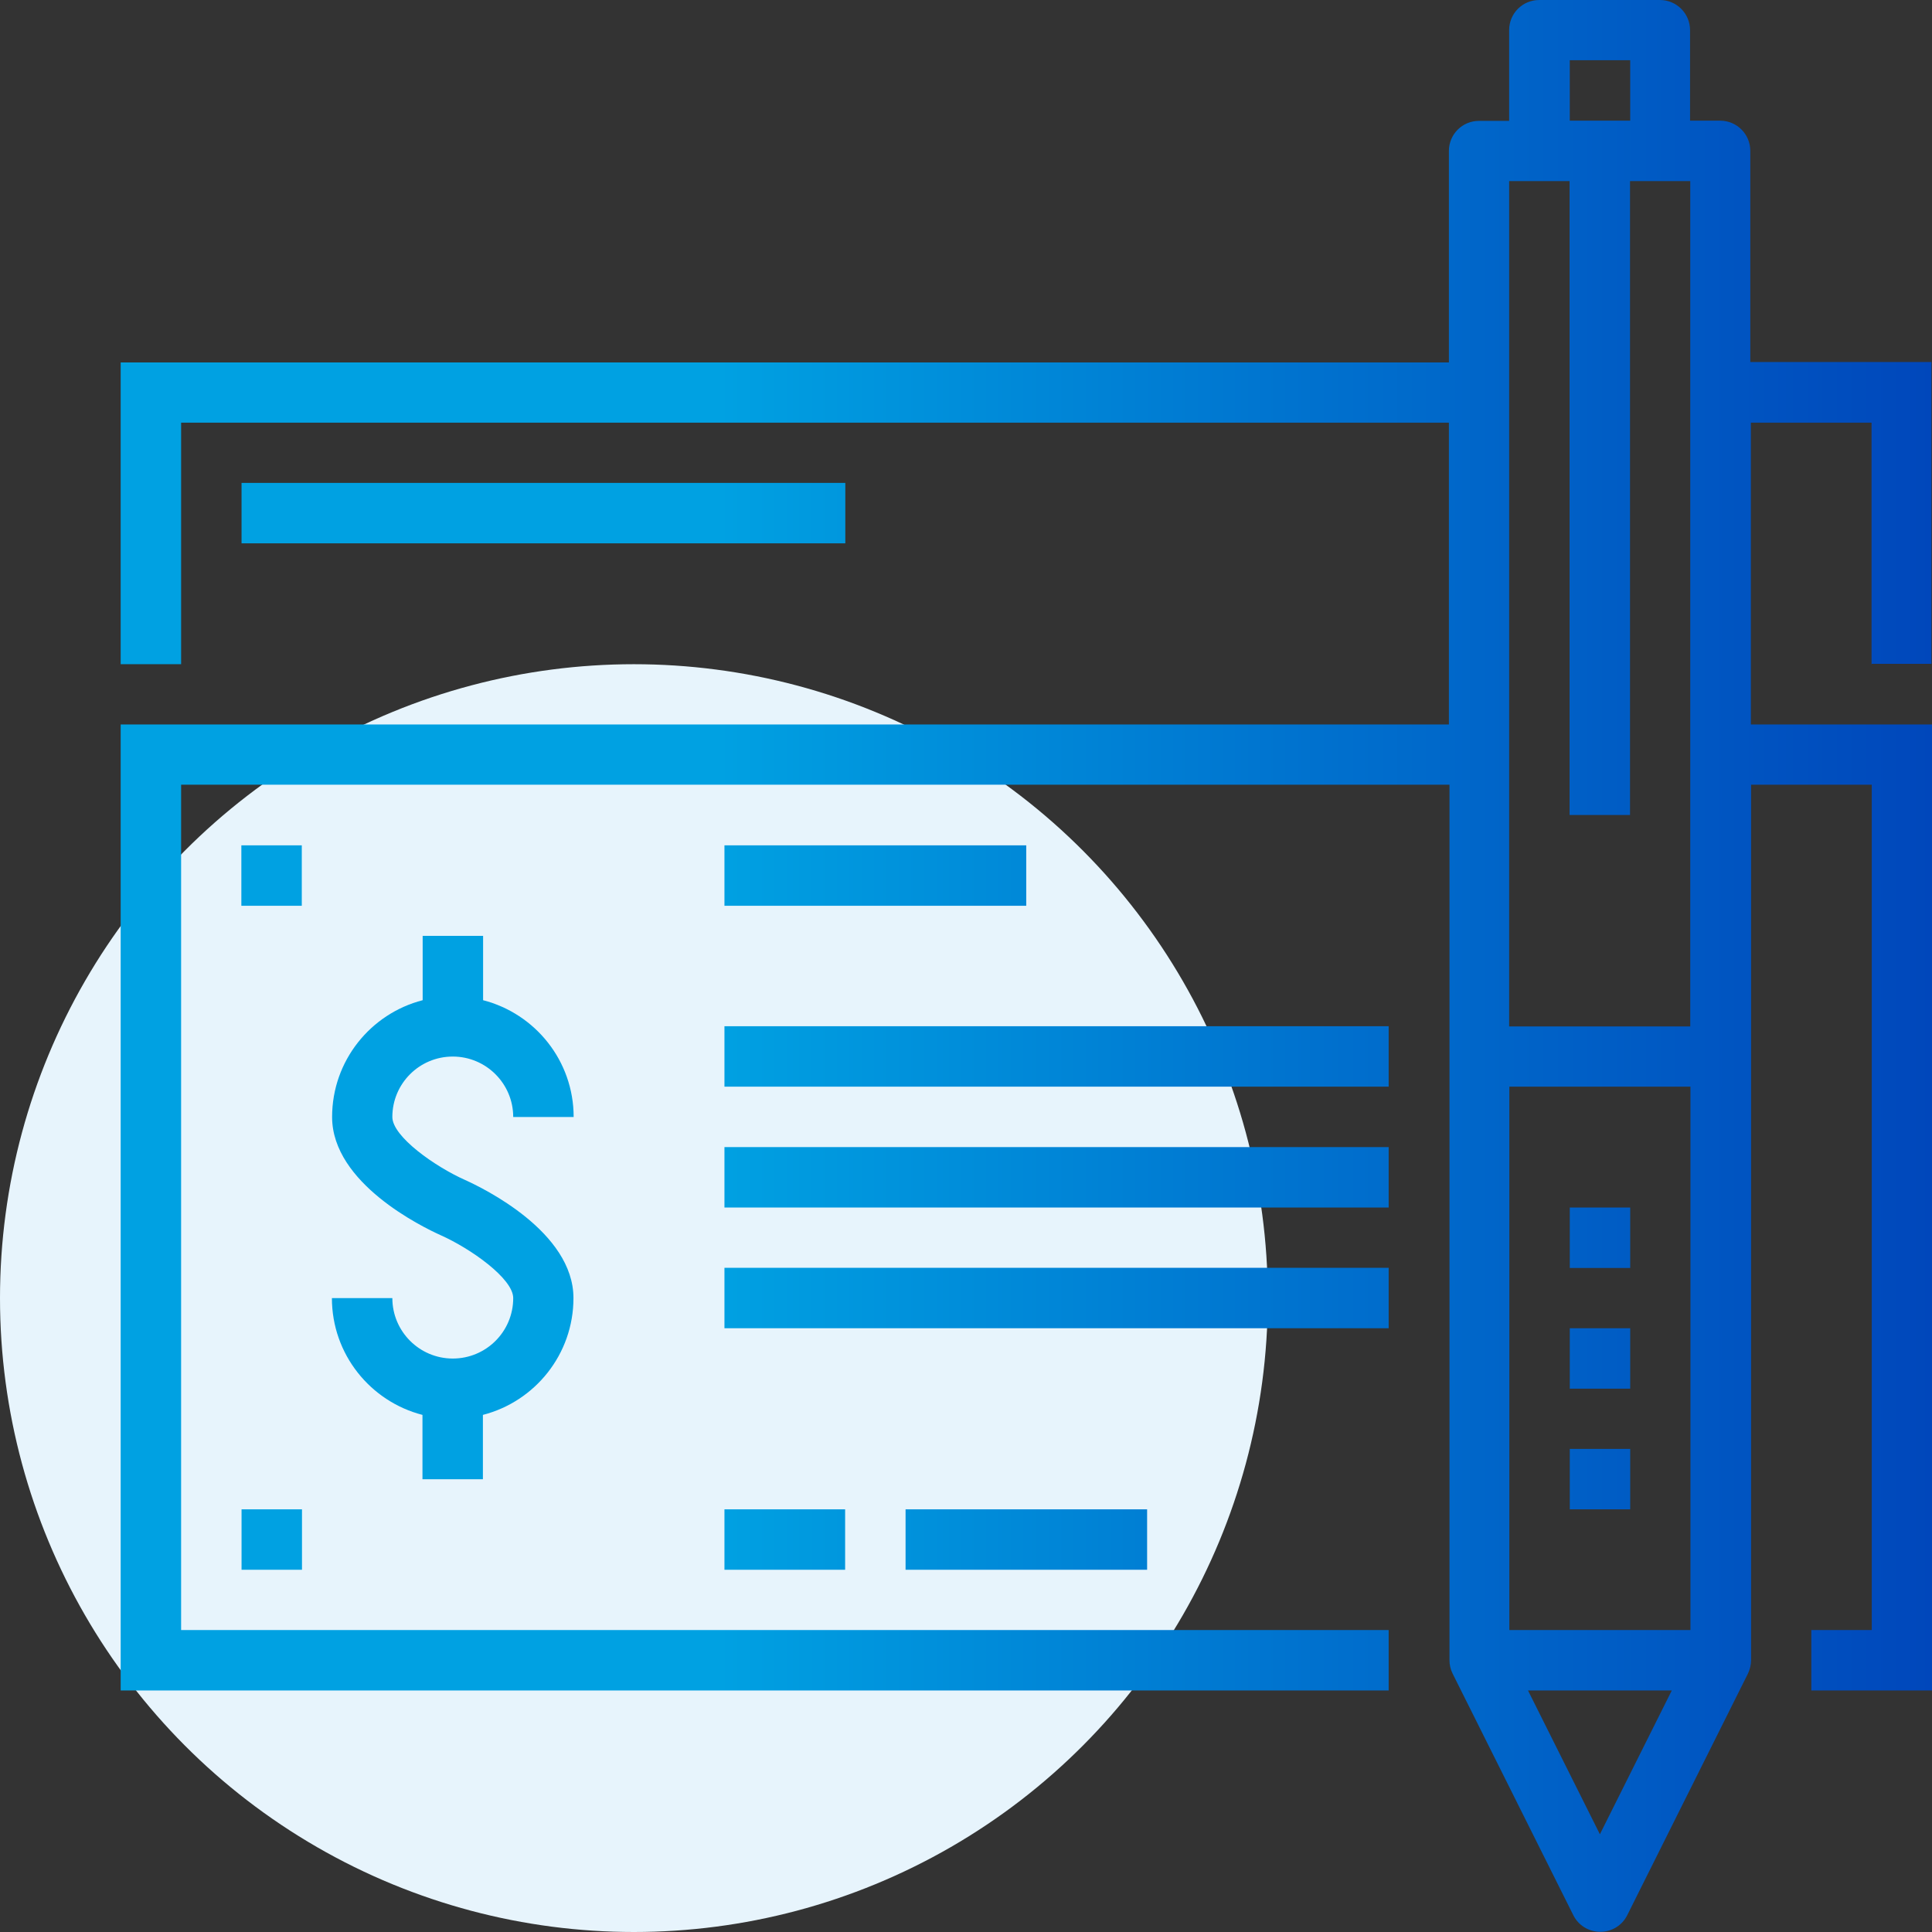 <?xml version="1.0" encoding="UTF-8"?><svg id="Layer_2" xmlns="http://www.w3.org/2000/svg" xmlns:xlink="http://www.w3.org/1999/xlink" viewBox="0 0 99.42 99.42"><rect x="0" y="0" width="99.42" height="99.42" fill="#333333" stroke="none"/><defs><style>.cls-1{fill:url(#linear-gradient);}.cls-1,.cls-2{stroke-width:0px;}.cls-2{fill:#e7f4fc;}</style><linearGradient id="linear-gradient" x1="6.21" y1="49.71" x2="99.42" y2="49.71" gradientUnits="userSpaceOnUse"><stop offset=".33" stop-color="#00a1e2"/><stop offset=".66" stop-color="#0071ce"/><stop offset="1" stop-color="#0047bb"/></linearGradient></defs><g id="Layer_1-2"><circle class="cls-2" cx="32.62" cy="66.8" r="32.62"/><path class="cls-1" d="M20.19,57.48c0,1.01,2.21,2.56,3.74,3.24.93.42,5.58,2.67,5.58,6.08,0,2.89-1.98,5.32-4.66,6.01v3.31h-3.11v-3.31c-2.68-.69-4.66-3.12-4.66-6.01h3.11c0,1.71,1.39,3.11,3.11,3.11s3.11-1.39,3.11-3.11c0-1.01-2.21-2.56-3.74-3.24-.93-.42-5.58-2.67-5.58-6.08,0-2.89,1.98-5.32,4.66-6.01v-3.31h3.11v3.31c2.68.69,4.66,3.12,4.66,6.01h-3.11c0-1.71-1.39-3.11-3.11-3.11s-3.11,1.39-3.11,3.11ZM37.28,43.5v3.11h15.53v-3.11h-15.53ZM37.28,55.92h34.18v-3.11h-34.18v3.11ZM37.28,62.14h34.18v-3.11h-34.18v3.11ZM37.28,68.35h34.18v-3.11h-34.18v3.11ZM37.28,80.78h6.21v-3.11h-6.21v3.11ZM59.03,80.78v-3.11h-12.43v3.11h12.43ZM15.53,43.5h-3.11v3.11h3.11v-3.11ZM12.43,80.78h3.11v-3.11h-3.11v3.11ZM83.89,62.14h-3.11v3.11h3.11v-3.11ZM83.89,68.35h-3.11v3.11h3.11v-3.11ZM83.89,74.56h-3.11v3.11h3.11v-3.11ZM96.31,34.18v-12.43h-6.21v15.53h9.32v49.71h-6.21v-3.11h3.11v-43.5h-6.21v45.05c0,.24-.06.48-.16.69l-6.21,12.43c-.26.53-.8.86-1.39.86s-1.13-.33-1.39-.86l-6.21-12.43c-.11-.22-.16-.45-.16-.69v-45.05H9.32v43.5h62.14v3.11H6.21v-49.71h68.35v-15.53H9.32v12.43h-3.11v-15.53h68.35V7.77c0-.86.69-1.55,1.55-1.55h1.55V1.55c0-.86.69-1.55,1.55-1.55h6.21c.86,0,1.55.7,1.55,1.55v4.66h1.55c.86,0,1.55.7,1.55,1.55v10.87h9.32v15.53h-3.11ZM80.78,6.21h3.11v-3.11h-3.11v3.11ZM86.03,86.99h-7.4l3.7,7.4,3.7-7.4ZM86.99,55.92h-9.32v27.96h9.32v-27.96ZM86.99,9.32h-3.11v32.62h-3.11V9.32h-3.11v43.5h9.32V9.32ZM12.43,24.85v3.11h31.07v-3.11H12.43Z"/></g></svg>